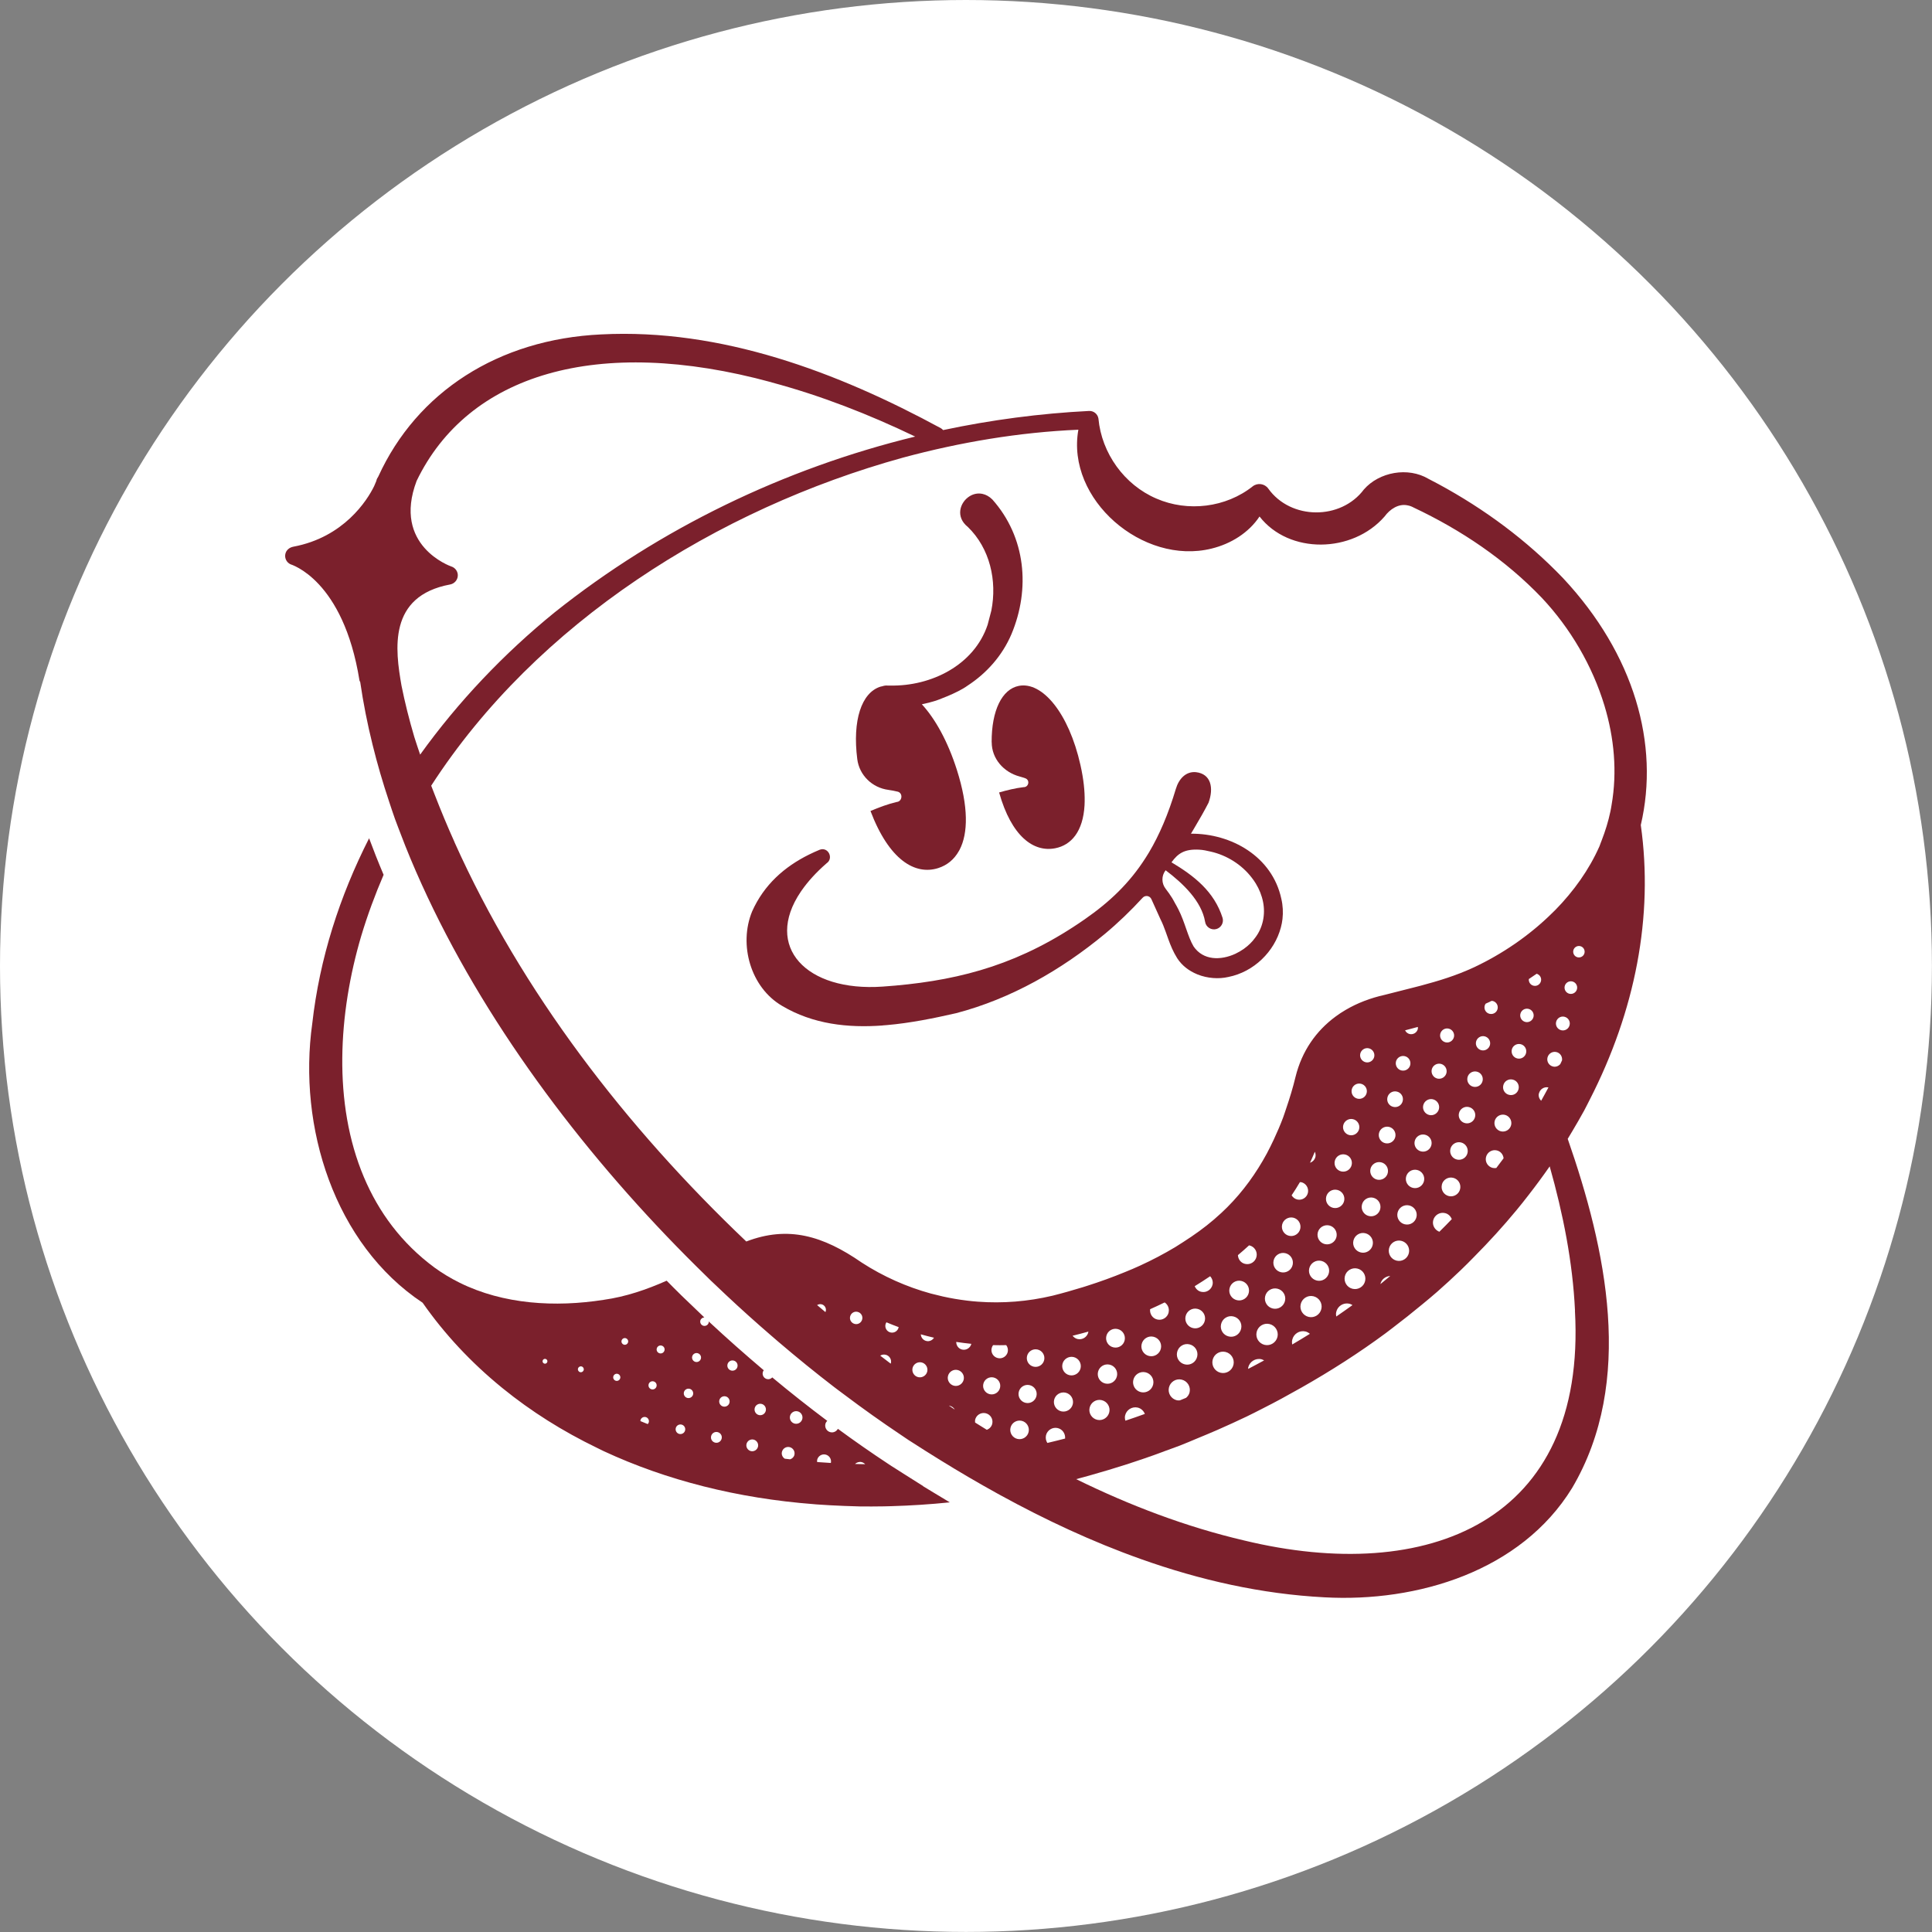 <?xml version="1.0" encoding="UTF-8"?><svg id="_레이어_2" xmlns="http://www.w3.org/2000/svg" viewBox="0 0 313.01 313.01"><rect x="0" y="0" width="313.01" height="313.01" fill="#808080" stroke="none"/><defs><style>.cls-1{fill:#7b202c;}.cls-1,.cls-2{stroke-width:0px;}.cls-2{fill:#fff;}</style></defs><g id="_레이어_1-2"><circle class="cls-2" cx="156.5" cy="156.5" r="156.5"/><path class="cls-1" d="m256.58,180.07c.34-.63.65-1.27.98-1.91,7.37-14.39,10.36-29.7,8.27-44.49,3.06-13.08-1.03-27.63-12.59-40-5.87-6.13-12.74-11.21-20.19-15.24l-1.6-.84c-3.34-1.99-8.01-1.12-10.48,1.71-3.73,5-11.86,4.96-15.5-.15-.58-.8-1.72-.97-2.51-.36-4.34,3.45-10.52,4.2-15.6,1.99-5.2-2.22-8.88-7.34-9.4-12.97-.12-.73-.76-1.26-1.51-1.23-7.95.4-15.87,1.45-23.65,3.1-.11-.11-.22-.22-.36-.3-16.77-9.1-35.62-16.2-55.04-15.2-16.67.78-29.86,9.33-36.11,23.02-.16.24-.28.48-.31.68,0,.02-.02.06-.03.09-.12.27-.23.53-.34.8-1.12,2.3-4.91,8.27-13.07,9.8-.66.12-1.2.57-1.32,1.23-.12.66.22,1.32.82,1.61.11.06,8.57,2.46,11.2,18.84.01.06.07.16.12.25.49,3.38,1.16,6.77,2,10.15.76,3.09,1.66,6.17,2.69,9.25.31.92.6,1.84.93,2.75.35.96.73,1.93,1.1,2.89.19.5.38,1,.58,1.5,1.1,2.77,2.31,5.52,3.59,8.25,10.29,21.89,26.19,42.68,43.56,59.87.79.78,1.58,1.57,2.38,2.34.05.04.09.09.14.13.25.24.51.48.76.72.51.49,1.02.97,1.54,1.46,2.43,2.28,4.88,4.48,7.34,6.6.41.35.81.71,1.22,1.05,2.98,2.54,5.97,4.97,8.95,7.26.54.42,1.09.81,1.63,1.22,3.05,2.3,6.08,4.45,9.08,6.46.44.3.89.61,1.33.9.17.11.35.22.52.33,1.56,1.01,3.15,2.01,4.74,2.99,3.01,1.86,6.08,3.66,9.2,5.38.13.07.27.15.4.22,7.33,4.02,14.94,7.58,22.8,10.37,9.58,3.41,19.52,5.67,29.77,6.2,15.02.82,31.8-4.22,40.09-17.71,10.21-17.3,5.48-38.79-.71-56.57.27-.43.53-.87.78-1.3.62-1.05,1.24-2.1,1.82-3.17Zm-14.16,9.16c-.18.03-.38.03-.57-.01-.78-.18-1.28-.95-1.1-1.74.18-.78.95-1.28,1.74-1.1.63.14,1.05.67,1.11,1.28-.39.52-.78,1.05-1.18,1.57Zm-168.77-52.77c-1.15-2.55-2.22-5.13-3.23-7.73-.19-.48-.38-.96-.56-1.44,17.08-26.43,46.32-44.83,76.44-53.15,9.28-2.5,18.82-4.11,28.41-4.52-2.02,11.29,10.45,22.01,21.57,19.26,3.13-.76,6.03-2.56,7.78-5.2,4.77,6.14,15.04,5.99,20.26,0,.86-1.19,2.27-2.11,3.7-1.81.35.06.66.17.99.35,7.72,3.64,14.9,8.47,20.81,14.66,4.58,4.88,8.16,10.96,10.12,17.43,1.59,5.25,2.09,10.75,1.16,16.09-.06.37-.12.73-.2,1.1-.33,1.57-.81,3.12-1.4,4.64-.04.1-.07.21-.12.31-.09.22-.16.45-.25.67h0c-1.68,3.79-4.15,7.24-7.11,10.27-.16.16-.32.31-.48.47-3.75,3.72-8.23,6.76-12.87,8.92-2.77,1.28-5.59,2.14-8.48,2.91-.32.09-.65.17-.97.25-1.6.41-3.22.81-4.88,1.24-2.3.51-4.45,1.33-6.36,2.46-.55.32-1.08.67-1.59,1.05-3.13,2.3-5.46,5.56-6.5,9.79-.41,1.71-.93,3.41-1.5,5.08-.17.5-.33,1.01-.51,1.5-.45,1.2-.96,2.38-1.5,3.54-.36.77-.74,1.54-1.14,2.29-1.72,3.18-3.84,6.13-6.41,8.7-.61.61-1.25,1.21-1.92,1.78-.07.06-.14.13-.21.19-1.56,1.34-3.24,2.54-4.99,3.66-.43.28-.85.55-1.29.82-1.83,1.1-3.74,2.1-5.7,3-.8.37-1.61.71-2.42,1.04-2.04.84-4.11,1.59-6.19,2.25-.21.07-.42.13-.63.2-1.66.51-3.31.98-4.95,1.39-4,.95-8.08,1.27-12.1.97-.58-.04-1.16-.1-1.74-.17-1.32-.16-2.63-.38-3.93-.67-.66-.15-1.31-.31-1.96-.48-3.92-1.08-7.69-2.75-11.18-5.01-6.29-4.36-11.92-6.02-18.71-3.42-19.53-18.57-36.39-40.45-47.26-64.66Zm176.01,22.48c-.12.54-.66.89-1.2.76-.5-.11-.82-.58-.77-1.08.42-.28.85-.57,1.27-.86.51.15.82.66.7,1.18Zm-60.32,53.68c-.19.83-1.01,1.35-1.84,1.16-.77-.17-1.25-.9-1.17-1.67.79-.35,1.58-.72,2.36-1.1.51.34.79.97.64,1.6Zm-10.26,11.53c-.85-.19-1.38-1.03-1.19-1.87.19-.85,1.03-1.38,1.88-1.19.85.19,1.38,1.03,1.19,1.87-.19.85-1.03,1.38-1.87,1.19Zm.64,4.64c-.2.88-1.07,1.44-1.95,1.24-.88-.2-1.44-1.07-1.24-1.95.2-.88,1.07-1.44,1.95-1.24.88.2,1.44,1.07,1.24,1.95Zm.67-10.5c-.82-.18-1.34-1-1.15-1.82.18-.82,1-1.34,1.82-1.15.82.18,1.33,1,1.15,1.82-.18.82-1,1.34-1.81,1.15Zm-22.41,12.18c-.01-.14-.02-.28,0-.43.17-.77.93-1.25,1.7-1.08.77.17,1.25.93,1.08,1.7-.11.48-.45.82-.88.99-.64-.39-1.27-.78-1.9-1.18Zm77.58-62.46c-.14.61-.75,1-1.36.86-.61-.14-1-.75-.86-1.36.14-.61.75-1,1.36-.86.61.14,1,.75.86,1.36Zm-22.44,19.41c-.11.47-.45.81-.88.96.27-.58.53-1.18.78-1.78.11.25.16.53.1.82Zm4.5-5.1c.16-.71.87-1.16,1.58-1,.71.16,1.16.87,1,1.58-.16.71-.87,1.16-1.58,1-.71-.16-1.16-.87-1-1.58Zm2.32-4.32c-.67-.15-1.09-.81-.94-1.48.15-.67.81-1.09,1.48-.94.67.15,1.09.81.94,1.48-.15.67-.81,1.09-1.48.94Zm1.32-5.9c-.62-.14-1.02-.76-.88-1.38.14-.62.76-1.02,1.38-.88.62.14,1.02.76.88,1.38-.14.62-.76,1.02-1.38.88Zm3.52,5.71c.15-.69.83-1.12,1.52-.96.69.15,1.12.83.96,1.52-.15.69-.83,1.12-1.52.96-.69-.15-1.12-.83-.96-1.52Zm2.28-4.38c-.64-.14-1.04-.78-.9-1.42.14-.64.78-1.04,1.42-.9.64.14,1.04.78.9,1.42-.14.64-.78,1.04-1.42.9Zm1.32-5.9c-.34-.08-.59-.31-.74-.6.68-.18,1.37-.37,2.07-.55,0,.1.02.21,0,.31-.13.6-.73.97-1.32.84Zm-67.41,55.64c.75.17,1.22.91,1.05,1.66-.17.75-.91,1.22-1.66,1.05-.75-.17-1.22-.91-1.05-1.66.17-.75.91-1.22,1.66-1.05Zm-13.13-1.51c.15-.66.8-1.07,1.46-.93.66.15,1.07.8.93,1.46-.15.66-.8,1.07-1.46.93-.66-.15-1.07-.8-.93-1.46Zm2.24-4.4c-.52-.12-.87-.57-.9-1.08.71.2,1.42.38,2.14.55-.26.41-.74.65-1.24.53Zm3.5,5.69c.16-.7.86-1.15,1.56-.99.7.16,1.15.86.99,1.56-.16.7-.86,1.15-1.56.99-.7-.16-1.15-.86-.99-1.56Zm2.3-4.3c-.59-.13-.96-.66-.96-1.24.81.12,1.63.23,2.45.31-.16.66-.82,1.08-1.49.93Zm-23.49-7.21c.2-.13.45-.18.7-.13.5.11.81.61.7,1.11-.01.06-.05.1-.07.15-.45-.37-.89-.75-1.34-1.13Zm7.3,2.3c-.12.54-.66.89-1.2.76-.54-.12-.89-.66-.76-1.2.12-.54.66-.89,1.2-.76.54.12.89.66.76,1.2Zm3.77.84c.03-.13.09-.24.15-.35.65.28,1.31.53,1.98.78,0,.02,0,.03,0,.04-.13.59-.71.96-1.3.83-.59-.13-.96-.71-.83-1.3Zm10.38,13.17c.37.08.67.32.85.62-.32-.21-.63-.42-.94-.63.03,0,.06,0,.09,0Zm11.67,2.44c.81.18,1.32.99,1.14,1.8-.18.81-.99,1.32-1.8,1.14-.81-.18-1.32-.99-1.14-1.8s.99-1.32,1.8-1.14Zm-.46-4.67c.18-.79.96-1.29,1.76-1.11.79.18,1.29.96,1.11,1.76-.18.79-.96,1.29-1.76,1.11-.79-.18-1.29-.96-1.11-1.76Zm4.12-5.18c-.17.77-.93,1.25-1.7,1.08-.77-.17-1.25-.93-1.08-1.7.17-.77.93-1.25,1.7-1.08.77.17,1.25.93,1.08,1.7Zm-5.9-1.32c-.16.72-.88,1.18-1.6,1.01-.72-.16-1.18-.88-1.01-1.6.04-.19.13-.36.23-.5.71.02,1.42.02,2.13,0,.23.3.33.69.25,1.08Zm7.51,7.79c.19-.84,1.02-1.36,1.85-1.18.84.19,1.36,1.02,1.18,1.85-.19.84-1.02,1.36-1.85,1.18-.84-.19-1.36-1.02-1.18-1.85Zm2.49-4.01c-.81-.18-1.32-.99-1.14-1.8.18-.81.99-1.32,1.8-1.14.81.18,1.32.99,1.14,1.8-.18.81-.99,1.32-1.8,1.14Zm1.31-5.86c-.34-.08-.61-.28-.81-.53.85-.21,1.7-.43,2.55-.67,0,.03,0,.06,0,.1-.18.78-.95,1.28-1.74,1.1Zm9.03,6.64c.2-.89,1.08-1.45,1.97-1.25.89.2,1.45,1.08,1.25,1.97-.2.89-1.08,1.45-1.97,1.25-.89-.2-1.45-1.08-1.25-1.97Zm2.56-3.89c-.86-.19-1.41-1.05-1.21-1.91.19-.86,1.05-1.41,1.91-1.21.86.19,1.41,1.05,1.21,1.91-.19.86-1.05,1.41-1.91,1.21Zm4.54-.63c.2-.9,1.09-1.47,1.99-1.26.9.2,1.47,1.09,1.26,1.99-.2.9-1.09,1.47-1.99,1.26-.9-.2-1.47-1.09-1.26-1.99Zm2.58-3.89c-.86-.19-1.41-1.05-1.21-1.91.19-.86,1.05-1.41,1.91-1.21.86.19,1.41,1.05,1.21,1.91-.19.86-1.05,1.41-1.91,1.21Zm1.32-5.88c-.5-.11-.87-.47-1.05-.91.85-.52,1.68-1.06,2.5-1.61.33.36.5.85.39,1.36-.19.83-1.01,1.35-1.83,1.16Zm1.85,11.05c.21-.94,1.14-1.52,2.07-1.31.93.21,1.52,1.14,1.31,2.07-.21.94-1.14,1.52-2.07,1.31-.94-.21-1.52-1.14-1.31-2.07Zm2.63-3.81c-.9-.2-1.47-1.09-1.26-1.99.2-.9,1.09-1.47,1.99-1.26.9.2,1.47,1.09,1.26,1.99-.2.9-1.09,1.47-1.99,1.26Zm1.32-5.88c-.86-.19-1.41-1.05-1.21-1.91.19-.86,1.05-1.41,1.91-1.21.86.19,1.41,1.05,1.21,1.91-.19.86-1.05,1.41-1.91,1.21Zm1.32-5.88c-.69-.15-1.14-.75-1.17-1.42.61-.51,1.21-1.04,1.8-1.58.02,0,.03,0,.05,0,.83.19,1.35,1.01,1.16,1.84-.19.83-1.01,1.35-1.83,1.16Zm1.86,11.05c.21-.94,1.14-1.52,2.07-1.31s1.52,1.14,1.31,2.07c-.21.93-1.14,1.52-2.07,1.31-.94-.21-1.52-1.14-1.31-2.07Zm2.63-3.82c-.89-.2-1.45-1.08-1.25-1.97.2-.89,1.08-1.45,1.97-1.25.89.2,1.45,1.08,1.25,1.97-.2.89-1.08,1.45-1.97,1.25Zm1.32-5.88c-.86-.19-1.39-1.04-1.2-1.89.19-.86,1.04-1.39,1.89-1.2.86.19,1.39,1.04,1.2,1.89-.19.86-1.04,1.39-1.89,1.2Zm1.32-5.9c-.81-.18-1.32-.99-1.14-1.8.18-.81.99-1.32,1.8-1.14.81.18,1.32.99,1.14,1.8-.18.81-.99,1.32-1.8,1.14Zm1.32-5.88c-.4-.09-.72-.35-.92-.68.46-.7.92-1.4,1.34-2.13.07,0,.14-.01.21,0,.77.17,1.26.94,1.09,1.72-.17.77-.94,1.26-1.72,1.09Zm.55,16.97c.21-.93,1.13-1.51,2.05-1.3.93.21,1.51,1.13,1.3,2.05-.21.93-1.13,1.51-2.05,1.3-.93-.21-1.51-1.13-1.3-2.05Zm2.62-3.84c-.88-.2-1.44-1.07-1.24-1.95.2-.88,1.07-1.44,1.95-1.24.88.2,1.44,1.07,1.24,1.95-.2.88-1.07,1.44-1.95,1.24Zm1.32-5.9c-.84-.19-1.36-1.02-1.18-1.85.19-.84,1.02-1.36,1.86-1.18.84.19,1.36,1.02,1.18,1.85-.19.84-1.02,1.36-1.85,1.18Zm1.32-5.88c-.8-.18-1.31-.97-1.13-1.78.18-.8.97-1.31,1.78-1.13.8.18,1.31.97,1.13,1.78-.18.8-.97,1.31-1.78,1.13Zm1.32-5.9c-.76-.17-1.23-.92-1.06-1.68.17-.76.92-1.23,1.68-1.06.76.17,1.23.92,1.06,1.68-.17.76-.92,1.23-1.68,1.06Zm.57,17.01c.2-.91,1.11-1.48,2.01-1.28.91.2,1.48,1.1,1.28,2.01-.2.91-1.1,1.48-2.01,1.28-.91-.2-1.48-1.1-1.28-2.01Zm2.6-3.88c-.86-.19-1.41-1.05-1.21-1.91.19-.86,1.05-1.41,1.91-1.21.86.19,1.41,1.05,1.21,1.91-.19.86-1.05,1.41-1.91,1.21Zm1.32-5.9c-.82-.18-1.34-1-1.15-1.82.18-.82,1-1.34,1.82-1.15.82.18,1.33,1,1.15,1.82-.18.82-1,1.34-1.82,1.15Zm1.32-5.9c-.77-.17-1.26-.94-1.09-1.72.17-.77.94-1.26,1.72-1.09.78.17,1.26.94,1.09,1.72-.17.77-.94,1.26-1.72,1.09Zm1.32-5.9c-.73-.16-1.19-.89-1.03-1.62.16-.73.89-1.19,1.62-1.03.73.16,1.19.89,1.03,1.62-.16.73-.89,1.19-1.62,1.03Zm.6,17.06c.2-.89,1.08-1.45,1.97-1.25.89.2,1.45,1.08,1.25,1.97-.2.89-1.08,1.45-1.97,1.25-.89-.2-1.45-1.08-1.25-1.97Zm2.57-3.92c-.85-.19-1.38-1.03-1.19-1.87.19-.85,1.03-1.38,1.88-1.19.85.19,1.38,1.03,1.19,1.87-.19.85-1.03,1.38-1.87,1.19Zm1.32-5.9c-.8-.18-1.31-.97-1.13-1.78.18-.8.97-1.31,1.78-1.13.8.18,1.31.97,1.13,1.78-.18.8-.97,1.31-1.78,1.13Zm1.32-5.91c-.75-.17-1.22-.91-1.05-1.66.17-.75.91-1.22,1.66-1.05.75.17,1.22.91,1.05,1.66-.17.75-.91,1.22-1.66,1.05Zm1.32-5.9c-.7-.16-1.15-.86-.99-1.56.16-.7.86-1.15,1.56-.99.7.16,1.15.86.99,1.56-.16.7-.86,1.15-1.56.99Zm1.32-5.9c-.66-.15-1.07-.8-.93-1.46.15-.66.8-1.07,1.46-.93.66.15,1.07.8.93,1.46-.15.66-.8,1.07-1.46.93Zm.7,17.22c.18-.82,1-1.34,1.82-1.15.82.18,1.34,1,1.15,1.82-.18.82-1,1.33-1.81,1.15-.82-.18-1.34-1-1.15-1.82Zm2.47-4.1c-.77-.17-1.25-.93-1.08-1.7.17-.77.93-1.25,1.7-1.08.77.17,1.25.93,1.08,1.7-.17.77-.93,1.25-1.7,1.08Zm1.32-5.9c-.72-.16-1.18-.88-1.01-1.6.16-.72.88-1.18,1.6-1.01.72.16,1.18.88,1.01,1.6-.16.72-.88,1.18-1.6,1.01Zm1.32-5.9c-.68-.15-1.1-.82-.95-1.5.15-.68.82-1.1,1.5-.95.68.15,1.1.82.95,1.5-.15.68-.82,1.1-1.5.95Zm1.32-5.91c-.62-.14-1.02-.76-.88-1.38.14-.62.76-1.02,1.38-.88.62.14,1.02.76.88,1.38-.14.62-.76,1.02-1.38.88Zm1.32-5.9c-.58-.13-.94-.7-.81-1.28.03-.14.09-.26.17-.37.2-.1.41-.18.62-.28.1-.05.2-.11.3-.16.07,0,.13-.01.2,0,.58.13.94.7.81,1.28-.13.58-.7.94-1.28.81Zm.81,17.4c.17-.74.9-1.2,1.64-1.04.74.17,1.2.9,1.04,1.64-.17.74-.9,1.2-1.64,1.04-.74-.17-1.2-.9-1.04-1.64Zm2.36-4.27c-.69-.15-1.12-.83-.96-1.52.15-.69.83-1.12,1.52-.96.69.15,1.12.83.96,1.52-.15.69-.83,1.12-1.52.96Zm1.32-5.9c-.64-.14-1.04-.78-.9-1.42.14-.64.78-1.04,1.42-.9.64.14,1.04.78.9,1.42-.14.64-.78,1.05-1.42.9Zm1.32-5.91c-.59-.13-.96-.72-.83-1.3.13-.59.71-.96,1.3-.83.59.13.96.71.83,1.3-.13.59-.72.96-1.3.83Zm4.96,0c.14-.61.74-.99,1.34-.85.61.14.99.74.85,1.34-.13.61-.74.99-1.34.85-.61-.14-.99-.74-.85-1.34Zm2.17-4.57c-.55-.12-.9-.67-.78-1.22.12-.55.67-.9,1.22-.78.55.12.9.67.78,1.22-.12.55-.67.9-1.22.78Zm.62-7.02c.11-.5.61-.81,1.11-.7.5.11.81.61.7,1.11-.11.5-.61.81-1.11.7-.5-.11-.81-.61-.7-1.11Zm-111.42,65.5c.61.14,1,.75.86,1.36,0,.03-.03.05-.04.08-.56-.43-1.13-.86-1.69-1.29.25-.16.55-.22.86-.15Zm26.21,14.3c-.23-.35-.32-.78-.23-1.22.19-.85,1.04-1.39,1.89-1.2.79.18,1.28.92,1.21,1.7-.96.25-1.92.49-2.87.71Zm12.64-3.61c-.08-.27-.12-.55-.05-.84.21-.92,1.12-1.49,2.03-1.29.56.13.97.53,1.17,1.03-1.05.38-2.1.75-3.16,1.1Zm8.83-3.3c-.16.01-.32.03-.48-.01-.93-.21-1.51-1.13-1.3-2.05.21-.93,1.13-1.51,2.05-1.3.93.21,1.51,1.13,1.3,2.05-.08.37-.3.67-.57.9-.33.14-.66.27-1,.41Zm11.06-5.09c0-.07-.01-.14,0-.21.22-.97,1.18-1.58,2.15-1.36.16.04.29.12.43.19-.86.46-1.71.93-2.59,1.38Zm7.14-3.96c-.05-.24-.06-.5,0-.76.22-.96,1.17-1.57,2.13-1.35.28.06.52.21.73.38-.94.59-1.9,1.16-2.86,1.73Zm7.13-4.53c-.05-.24-.06-.49,0-.74.21-.95,1.16-1.55,2.11-1.34.19.04.36.13.52.23-.86.62-1.74,1.24-2.63,1.85Zm7.15-5.25c.17-.78.85-1.28,1.6-1.32-.54.44-1.06.89-1.6,1.32Zm9.56-8.48c-.73-.28-1.18-1.04-1.01-1.82.19-.86,1.05-1.41,1.91-1.21.54.12.92.51,1.11.98-.66.69-1.33,1.38-2.02,2.05Zm16.13-22.41c.16-.69.84-1.13,1.54-.98,0,0,0,0,0,0-.39.72-.77,1.44-1.18,2.16-.31-.3-.48-.74-.37-1.19Zm3.44-4.74c-.28.31-.71.48-1.15.38-.65-.15-1.06-.79-.91-1.44.15-.65.79-1.06,1.44-.91.62.14,1,.73.92,1.35-.1.21-.2.42-.29.62ZM125,61.95c7.99,2.14,15.76,5.17,23.27,8.78-21.22,5.17-41.33,14.87-58.42,28.49-8.17,6.64-15.59,14.42-21.78,23.04-.32-.94-.64-1.89-.94-2.84-.85-2.87-1.54-5.64-2.08-8.33-1.02-5.85-2.22-14.52,7.89-16.4.68-.13,1.19-.71,1.23-1.4.04-.69-.41-1.32-1.07-1.52-.09-.03-9.58-3.35-5.6-13.86,8.31-17.22,29.21-23.69,57.51-15.97Zm130.16,150.39c1.94,34.34-23.96,44.4-53.58,37.24-9.41-2.2-18.51-5.66-27.23-9.94.82-.21,1.63-.44,2.45-.67,1.89-.53,3.78-1.1,5.68-1.71.43-.14.85-.28,1.28-.42,1.08-.36,2.16-.72,3.24-1.11.61-.22,1.22-.45,1.84-.68.77-.29,1.55-.55,2.32-.85.93-.36,1.83-.75,2.74-1.13,1.12-.46,2.25-.93,3.35-1.41,1.59-.7,3.17-1.42,4.72-2.16.85-.41,1.69-.84,2.53-1.27,2.13-1.07,4.19-2.2,6.22-3.35.04-.02.07-.04.11-.06,4.83-2.74,9.4-5.67,13.66-8.82.37-.27.73-.55,1.09-.83,1.66-1.26,3.27-2.54,4.85-3.85.81-.67,1.63-1.34,2.41-2.03,1.31-1.15,2.59-2.33,3.83-3.52.74-.7,1.44-1.42,2.15-2.14,2.43-2.45,4.73-4.97,6.86-7.55.67-.8,1.31-1.62,1.94-2.43,1.2-1.54,2.35-3.1,3.45-4.68,2.17,7.68,3.73,15.52,4.1,23.35Z"/><path class="cls-1" d="m149.57,240.77c-1.1-.68-2.2-1.38-3.31-2.09-.31-.2-.63-.4-.94-.6-.29-.19-.58-.36-.87-.55-.18-.11-.35-.24-.53-.35-2.73-1.8-5.46-3.7-8.17-5.69-.23.41-.7.66-1.19.55-.6-.13-.97-.73-.84-1.32.05-.21.16-.38.31-.52-2.99-2.24-5.97-4.59-8.91-7.04-.21.22-.52.35-.85.27-.49-.11-.8-.6-.69-1.09.03-.13.08-.24.16-.34-3.01-2.55-5.99-5.18-8.92-7.91,0,.06,0,.12,0,.18-.08.37-.45.61-.83.53-.37-.08-.61-.46-.53-.83.07-.31.35-.52.65-.53-.42-.39-.83-.8-1.25-1.2-.82-.78-1.63-1.55-2.44-2.34-.81-.79-1.61-1.6-2.41-2.41-3.25,1.44-6.59,2.59-10.2,3.1-7.84,1.23-16.25.75-23.36-2.78-1.41-.7-2.77-1.51-4.06-2.45-5.36-3.96-9.05-9.01-11.43-14.64-5.06-11.96-4.14-26.57-.43-39.1,1.02-3.39,2.24-6.68,3.62-9.89-.43-1.01-.85-2.04-1.26-3.07-.37-.94-.73-1.89-1.09-2.85-4.76,9.37-8.02,19.45-9.21,30.02-2.35,16.72,3.57,35.73,17.88,45.23,3.57,5.11,7.86,9.68,12.75,13.68.07.06.15.12.22.18,4.6,3.74,9.73,6.97,15.3,9.66.36.17.71.36,1.08.53,10.13,4.71,21.67,7.64,34.08,8.59.11,0,.22.02.33.03,1.5.11,3.02.19,4.55.25.82.03,1.63.06,2.46.08,1.31.02,2.62.01,3.94-.01.4,0,.8-.02,1.2-.03,3.13-.09,6.3-.29,9.5-.62-.79-.47-1.59-.96-2.39-1.44-.64-.39-1.28-.77-1.93-1.17Zm-9.98-3.89c.23.05.42.18.58.34-.55,0-1.1-.03-1.65-.04.28-.25.67-.39,1.07-.3Zm-11.6-7.45c.12-.55.67-.9,1.22-.78.55.12.9.67.78,1.22-.12.55-.67.9-1.22.78-.55-.12-.9-.67-.78-1.22Zm-22.91-5.13c.08-.36.43-.58.79-.5.36.08.58.43.5.79-.08.36-.43.58-.79.5-.36-.08-.58-.43-.5-.79Zm1.32-5.81c.08-.35.42-.57.77-.49.35.08.57.42.49.77-.08.35-.42.57-.77.49-.35-.08-.57-.42-.49-.77Zm4.6,13.24c-.09.42-.51.68-.93.59-.42-.09-.68-.51-.59-.93.09-.42.51-.68.93-.59.42.09.68.51.59.93Zm-.2-6.15c.09-.41.5-.67.91-.58.41.09.67.5.58.91-.09.41-.5.67-.91.58-.41-.09-.67-.5-.58-.91Zm11.47,2.57c.11-.5.61-.81,1.1-.7.5.11.81.61.7,1.11-.11.5-.61.81-1.1.7-.5-.11-.81-.61-.7-1.11Zm-1.33,5.81c.12-.52.63-.84,1.14-.73.52.12.84.63.73,1.14-.12.52-.63.84-1.14.73-.52-.12-.84-.63-.73-1.14Zm-3.08-12.9c.1-.45.54-.73.99-.63.45.1.73.54.63.99-.1.45-.54.73-.99.63-.45-.1-.73-.54-.63-.99Zm-1.32,5.81c.1-.45.55-.74,1.01-.64.45.1.74.55.64,1.01-.1.45-.55.74-1.01.64-.45-.1-.74-.55-.64-1.01Zm-1.33,5.81c.11-.47.57-.77,1.05-.66.47.11.77.57.66,1.05-.11.47-.57.77-1.05.66-.47-.11-.77-.57-.66-1.05Zm-2.2-13.45c.39.09.64.48.55.87-.09.39-.48.64-.87.55-.39-.09-.64-.48-.55-.87.09-.39.48-.64.87-.55Zm-24.63.93c.21.05.35.26.3.47-.05.21-.26.35-.47.3-.21-.05-.35-.26-.3-.47.05-.21.26-.35.47-.3Zm5.26,1.58c.06-.26.31-.42.57-.36.26.06.42.31.36.57-.06.26-.31.42-.57.36-.26-.06-.42-.31-.36-.57Zm5.72,1.28c.07-.31.38-.51.69-.44.31.07.51.38.44.69-.07.31-.38.51-.69.44-.31-.07-.51-.38-.44-.69Zm2.4-5.57c-.07.29-.36.48-.65.41-.29-.07-.48-.36-.41-.65.07-.29.36-.48.65-.41.29.07.48.36.41.65Zm2,12.79s0-.09,0-.13c.08-.37.45-.61.83-.53.37.08.61.45.53.83-.03.12-.09.22-.18.31-.4-.16-.79-.32-1.18-.48Zm23.4,6.1c-.37-.23-.58-.66-.48-1.1.13-.56.68-.91,1.24-.79.56.13.91.68.79,1.24-.08.37-.36.63-.7.74-.29-.03-.58-.06-.86-.1Zm5.23.53c-.01-.12-.02-.23,0-.35.14-.61.75-1,1.36-.86.61.14,1,.75.86,1.36,0,0,0,0,0,0-.75-.04-1.49-.1-2.23-.15Z"/><path class="cls-1" d="m160.67,120.25c0,2.67,1.94,4.86,4.51,5.55.33.09.65.19.98.31.75.32.48,1.45-.33,1.42-1.33.16-2.64.48-3.96.86,2.01,7.14,5.59,9.72,9.08,9.04,2.64-.51,4.52-2.75,4.76-6.96.01-.2.02-.41.02-.62.03-1.67-.17-3.62-.68-5.89-1.9-8.49-6.21-13.57-9.98-12.84-2.74.53-4.43,4-4.41,9.12Z"/><path class="cls-1" d="m143.01,166.13c.22-.02.44-.03.66-.05,3.82-.33,7.63-1.11,11.23-1.93,8.9-2.33,17.03-7,24.06-12.81,2.19-1.82,4.24-3.8,6.16-5.89.42-.46,1.16-.35,1.42.22l1.46,3.23c.35.69.61,1.37.85,2.04.15.43.3.86.46,1.29.35.96.75,1.95,1.41,3.01.8,1.24,1.95,2.07,3.2,2.59.03.01.06.02.09.04,1.63.65,3.45.77,5.01.41,4.12-.82,7.47-4.11,8.5-8.03.12-.45.21-.9.26-1.36.12-1.07.07-2.18-.19-3.28-1.47-6.84-8.1-10.59-14.64-10.54.11-.17.2-.35.31-.52.11-.19.22-.37.33-.56.77-1.29,1.52-2.6,2.21-3.94.87-2.39.41-4.68-2.05-4.95-1.64-.15-2.77,1.11-3.24,2.69-1.24,4.13-2.68,7.49-4.37,10.33-.17.28-.34.55-.51.82-2.65,4.17-5.88,7.21-9.88,9.99-10.18,7.09-19.63,9.76-30.71,10.75-.29.03-.59.05-.88.07-.38.03-.76.07-1.14.09-12.41.88-19.31-6.46-13.29-15.36.05-.08.1-.15.16-.23,1-1.43,2.32-2.9,4.02-4.38,1.2-.8.28-2.72-1.11-2.2-.58.24-1.15.5-1.7.77,0,0-.01,0-.02.01-4,1.98-7.3,4.89-9.23,9.22-2.21,5.38-.24,12.32,4.85,15.29,5.01,2.98,10.67,3.6,16.32,3.18Zm45.83-25.12v-.02c2.85,2.15,5.83,5.01,6.4,8.34.12.86.99,1.42,1.82,1.19.77-.21,1.23-1.01,1.02-1.79-1.37-4.34-4.68-6.87-8.28-9.02,0,0,.01-.01.01-.02,1.04-1.42,2.08-2.16,4.48-2.03.63.03,1.25.17,1.85.31,2.64.59,5.08,2.14,6.7,4.28.22.29.43.58.62.9.56.92.97,1.93,1.18,3.01.39,2-.03,4.14-1.29,5.77-.47.67-1.1,1.27-1.82,1.79-.44.31-.9.58-1.39.81-2.37,1.09-5.2,1.09-6.76-1.19-.95-1.58-1.4-3.94-2.48-6.04-.16-.33-.35-.65-.53-.97-.15-.27-.29-.55-.45-.81-.33-.53-.69-1.04-1.07-1.53-.68-.87-.7-2.09-.02-2.97Z"/><path class="cls-1" d="m143.92,127.97c.52.07,1.04.17,1.56.3.86.27.68,1.6-.2,1.66-1.44.34-2.85.87-4.25,1.46,3.01,7.93,7.22,10.45,10.98,9.25,1.41-.45,2.56-1.37,3.34-2.76.04-.08.09-.15.13-.23,1.36-2.64,1.46-6.9-.45-12.91-1.48-4.65-3.51-8.28-5.68-10.64,0,0,.01,0,.02,0,.76-.15,1.51-.35,2.25-.58,0,0,3.43-1.19,5.13-2.43,3.09-2.01,5.63-4.85,7.12-8.35,3.08-7.34,2.33-15.72-3.09-21.81-.51-.51-1.05-.79-1.59-.91-.76-.17-1.5,0-2.12.39-1.57.99-2.3,3.35-.27,4.96,3.58,3.47,4.77,8.71,3.81,13.56-.15.57-.46,1.72-.6,2.29-2.18,6.54-9.14,9.98-15.76,9.85-.07,0-.15,0-.22,0-.08,0-.16,0-.24,0-.29-.03-.57.02-.83.11-.11.02-.22.04-.32.07-3.08.98-4.55,5.48-3.75,11.74.33,2.61,2.42,4.64,5.04,4.98Z"/></g></svg>